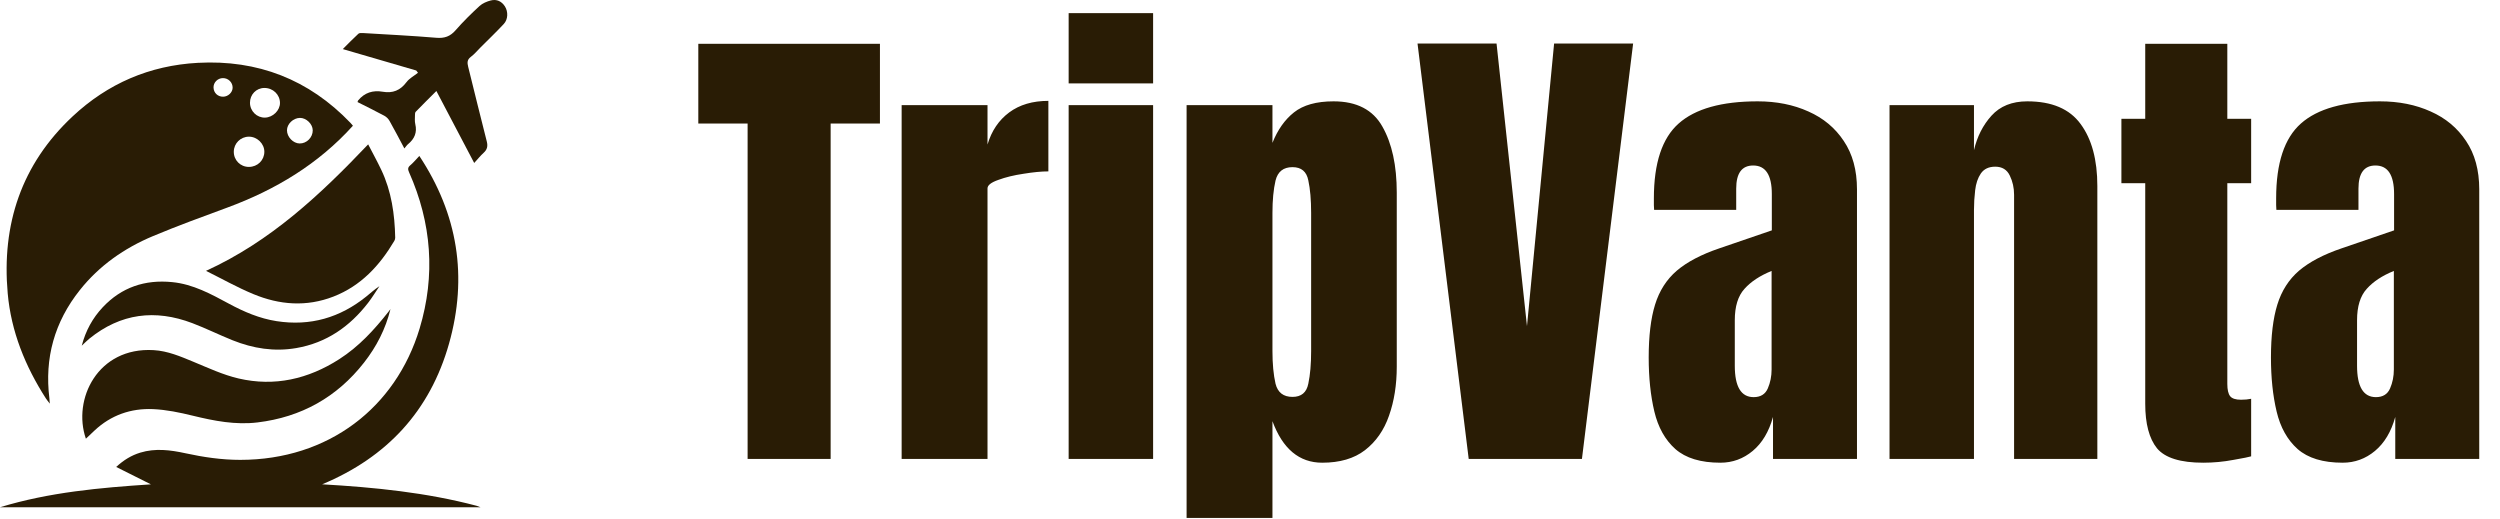 <svg width="207" height="43" viewBox="0 0 207 43" fill="none" xmlns="http://www.w3.org/2000/svg">
<path d="M29.222 10.411C26.355 13.589 22.814 15.713 18.839 17.181C16.772 17.944 14.699 18.698 12.668 19.549C10.296 20.543 8.225 21.986 6.608 24.021C4.511 26.66 3.675 29.65 4.091 32.992C4.103 33.093 4.106 33.195 4.123 33.422C3.971 33.22 3.881 33.115 3.806 33C2.092 30.335 0.919 27.446 0.638 24.29C0.129 18.59 1.761 13.614 6.014 9.636C8.927 6.912 12.394 5.42 16.377 5.203C21.342 4.933 25.574 6.579 29.023 10.178C29.096 10.254 29.16 10.338 29.222 10.411ZM20.611 13.82C21.324 13.818 21.884 13.271 21.888 12.57C21.892 11.899 21.288 11.309 20.604 11.316C19.918 11.322 19.366 11.871 19.358 12.554C19.349 13.261 19.905 13.823 20.611 13.82ZM20.698 8.513C20.703 9.202 21.267 9.756 21.946 9.738C22.599 9.72 23.187 9.141 23.182 8.52C23.176 7.828 22.602 7.279 21.888 7.283C21.218 7.286 20.693 7.829 20.698 8.513ZM25.895 10.79C25.891 10.269 25.357 9.753 24.832 9.762C24.277 9.772 23.765 10.262 23.762 10.786C23.759 11.338 24.274 11.875 24.812 11.88C25.395 11.886 25.899 11.379 25.895 10.79ZM18.478 8.007C18.888 8.001 19.256 7.654 19.262 7.267C19.269 6.825 18.904 6.463 18.455 6.467C18.022 6.47 17.666 6.831 17.68 7.251C17.694 7.692 18.034 8.014 18.478 8.007Z" fill="#291C05"/>
<path d="M0 42C4.078 40.755 8.298 40.38 12.495 40.104C11.575 39.643 10.634 39.172 9.621 38.664C10.249 38.084 10.882 37.703 11.611 37.479C12.863 37.096 14.112 37.259 15.352 37.529C16.85 37.855 18.359 38.077 19.893 38.077C27.185 38.076 32.769 33.755 34.744 27.202C36.069 22.803 35.741 18.47 33.871 14.265C33.766 14.028 33.75 13.872 33.969 13.688C34.221 13.478 34.431 13.217 34.721 12.913C37.916 17.743 38.741 22.925 37.18 28.451C35.608 34.013 32.052 37.858 26.675 40.1C31.012 40.352 35.285 40.775 39.461 41.879C39.534 41.898 39.604 41.931 39.786 42C26.445 42 13.223 42 0 42Z" fill="#291C05"/>
<path d="M17.057 22.427C22.397 19.987 26.509 16.135 30.484 11.953C30.852 12.665 31.235 13.358 31.574 14.072C32.416 15.843 32.682 17.738 32.723 19.675C32.724 19.763 32.697 19.863 32.653 19.939C31.439 21.985 29.892 23.668 27.613 24.555C25.369 25.428 23.14 25.249 20.973 24.349C19.632 23.793 18.36 23.073 17.057 22.427Z" fill="#291C05"/>
<path d="M32.331 25.594C31.927 27.24 31.174 28.703 30.144 30.02C27.896 32.896 24.935 34.541 21.323 34.977C19.505 35.197 17.728 34.852 15.96 34.419C14.881 34.155 13.773 33.923 12.669 33.875C10.84 33.796 9.187 34.372 7.825 35.649C7.585 35.874 7.348 36.101 7.111 36.325C5.985 33.063 8.091 28.718 12.724 28.991C13.891 29.06 14.934 29.509 15.993 29.947C17.229 30.457 18.462 31.037 19.755 31.338C22.738 32.032 25.523 31.384 28.087 29.741C29.711 28.701 30.991 27.307 32.17 25.806C32.225 25.736 32.277 25.665 32.331 25.594Z" fill="#291C05"/>
<path d="M34.465 5.837C32.468 5.255 30.472 4.673 28.383 4.064C28.848 3.601 29.249 3.186 29.672 2.796C29.749 2.724 29.919 2.729 30.044 2.736C32.074 2.858 34.105 2.959 36.13 3.128C36.804 3.185 37.276 3.017 37.721 2.507C38.339 1.798 39.014 1.134 39.708 0.496C39.954 0.27 40.31 0.123 40.641 0.037C41.123 -0.087 41.538 0.107 41.807 0.529C42.087 0.968 42.067 1.605 41.717 1.981C41.092 2.651 40.429 3.285 39.782 3.933C39.519 4.196 39.279 4.491 38.983 4.71C38.664 4.947 38.685 5.21 38.766 5.534C39.28 7.59 39.777 9.651 40.304 11.704C40.405 12.098 40.346 12.378 40.046 12.651C39.774 12.899 39.542 13.191 39.264 13.494C38.219 11.507 37.191 9.55 36.132 7.534C35.529 8.137 34.968 8.691 34.42 9.257C34.36 9.319 34.36 9.454 34.359 9.555C34.356 9.794 34.331 10.042 34.385 10.27C34.552 10.967 34.321 11.501 33.783 11.939C33.682 12.021 33.611 12.139 33.482 12.292C33.067 11.514 32.673 10.754 32.252 10.009C32.156 9.838 31.993 9.676 31.82 9.583C31.087 9.189 30.339 8.823 29.604 8.451C29.631 8.368 29.633 8.34 29.648 8.323C30.184 7.668 30.874 7.452 31.698 7.597C32.511 7.739 33.146 7.488 33.654 6.806C33.893 6.486 34.286 6.282 34.609 6.025C34.561 5.963 34.513 5.9 34.465 5.837Z" fill="#291C05"/>
<path d="M6.769 28.624C7.093 27.38 7.671 26.331 8.503 25.445C10.062 23.785 12.002 23.134 14.265 23.36C15.996 23.532 17.47 24.347 18.955 25.146C20.2 25.816 21.483 26.37 22.896 26.59C25.687 27.025 28.155 26.307 30.336 24.546C30.686 24.263 31.018 23.956 31.418 23.696C31.107 24.156 30.819 24.634 30.48 25.073C28.957 27.046 27.029 28.389 24.529 28.821C22.707 29.136 20.954 28.854 19.26 28.175C18.139 27.725 17.054 27.185 15.925 26.756C12.85 25.588 9.985 25.941 7.396 28.043C7.192 28.209 7.009 28.401 6.769 28.624Z" fill="#291C05"/>
<path d="M61.902 38V10.227H57.82V3.625H72.859V10.227H68.777V38H61.902ZM74.656 38V8.703H81.766V11.965C82.104 10.832 82.703 9.947 83.562 9.309C84.422 8.671 85.503 8.352 86.805 8.352V14.191C86.232 14.191 85.548 14.257 84.754 14.387C83.96 14.504 83.263 14.673 82.664 14.895C82.065 15.103 81.766 15.337 81.766 15.598V38H74.656ZM88.484 6.906V1.086H95.477V6.906H88.484ZM88.484 38V8.703H95.477V38H88.484ZM98.25 42.883V8.703H105.359V11.828C105.789 10.747 106.382 9.908 107.137 9.309C107.905 8.697 108.999 8.391 110.418 8.391C112.332 8.391 113.68 9.087 114.461 10.48C115.255 11.874 115.652 13.697 115.652 15.949V30.363C115.652 31.861 115.438 33.215 115.008 34.426C114.591 35.624 113.927 36.574 113.016 37.277C112.117 37.967 110.939 38.312 109.48 38.312C107.579 38.312 106.206 37.167 105.359 34.875V42.883H98.25ZM107.02 32.863C107.749 32.863 108.185 32.499 108.328 31.77C108.484 31.04 108.562 30.142 108.562 29.074V17.629C108.562 16.548 108.484 15.65 108.328 14.934C108.185 14.204 107.749 13.84 107.02 13.84C106.264 13.84 105.796 14.211 105.613 14.953C105.444 15.682 105.359 16.574 105.359 17.629V29.074C105.359 30.129 105.444 31.027 105.613 31.77C105.796 32.499 106.264 32.863 107.02 32.863ZM121.609 38L117.371 3.605H123.914L126.434 27.004L128.68 3.605H135.223L130.984 38H121.609ZM142.449 38.312C140.822 38.312 139.578 37.935 138.719 37.18C137.872 36.425 137.293 35.389 136.98 34.074C136.668 32.759 136.512 31.268 136.512 29.602C136.512 27.818 136.688 26.359 137.039 25.227C137.391 24.081 137.99 23.143 138.836 22.414C139.695 21.685 140.874 21.066 142.371 20.559L146.707 19.074V16.066C146.707 14.491 146.193 13.703 145.164 13.703C144.227 13.703 143.758 14.341 143.758 15.617V17.375H136.961C136.948 17.271 136.941 17.141 136.941 16.984C136.941 16.815 136.941 16.626 136.941 16.418C136.941 13.501 137.625 11.438 138.992 10.227C140.372 9.003 142.553 8.391 145.535 8.391C147.098 8.391 148.497 8.671 149.734 9.23C150.971 9.777 151.948 10.591 152.664 11.672C153.393 12.753 153.758 14.087 153.758 15.676V38H146.805V34.523C146.466 35.747 145.906 36.685 145.125 37.336C144.344 37.987 143.452 38.312 142.449 38.312ZM145.203 32.883C145.776 32.883 146.167 32.642 146.375 32.16C146.583 31.678 146.688 31.158 146.688 30.598V22.434C145.724 22.824 144.975 23.319 144.441 23.918C143.908 24.504 143.641 25.37 143.641 26.516V30.285C143.641 32.017 144.161 32.883 145.203 32.883ZM156.453 38V8.703H163.445V12.434C163.706 11.314 164.188 10.363 164.891 9.582C165.607 8.788 166.596 8.391 167.859 8.391C169.891 8.391 171.362 9.016 172.273 10.266C173.198 11.516 173.66 13.228 173.66 15.402V38H166.766V16.125C166.766 15.552 166.648 15.025 166.414 14.543C166.18 14.048 165.776 13.801 165.203 13.801C164.669 13.801 164.272 13.99 164.012 14.367C163.764 14.732 163.608 15.194 163.543 15.754C163.478 16.301 163.445 16.848 163.445 17.395V38H156.453ZM182.43 38.312C180.542 38.312 179.266 37.915 178.602 37.121C177.951 36.314 177.625 35.083 177.625 33.43V15.168H175.652V9.836H177.625V3.625H184.422V9.836H186.395V15.168H184.422V31.789C184.422 32.271 184.5 32.609 184.656 32.805C184.812 33 185.112 33.098 185.555 33.098C185.867 33.098 186.147 33.072 186.395 33.02V37.785C186.238 37.837 185.75 37.935 184.93 38.078C184.109 38.234 183.276 38.312 182.43 38.312ZM193.973 38.312C192.345 38.312 191.102 37.935 190.242 37.18C189.396 36.425 188.816 35.389 188.504 34.074C188.191 32.759 188.035 31.268 188.035 29.602C188.035 27.818 188.211 26.359 188.562 25.227C188.914 24.081 189.513 23.143 190.359 22.414C191.219 21.685 192.397 21.066 193.895 20.559L198.23 19.074V16.066C198.23 14.491 197.716 13.703 196.688 13.703C195.75 13.703 195.281 14.341 195.281 15.617V17.375H188.484C188.471 17.271 188.465 17.141 188.465 16.984C188.465 16.815 188.465 16.626 188.465 16.418C188.465 13.501 189.148 11.438 190.516 10.227C191.896 9.003 194.077 8.391 197.059 8.391C198.621 8.391 200.021 8.671 201.258 9.23C202.495 9.777 203.471 10.591 204.188 11.672C204.917 12.753 205.281 14.087 205.281 15.676V38H198.328V34.523C197.99 35.747 197.43 36.685 196.648 37.336C195.867 37.987 194.975 38.312 193.973 38.312ZM196.727 32.883C197.299 32.883 197.69 32.642 197.898 32.16C198.107 31.678 198.211 31.158 198.211 30.598V22.434C197.247 22.824 196.499 23.319 195.965 23.918C195.431 24.504 195.164 25.37 195.164 26.516V30.285C195.164 32.017 195.685 32.883 196.727 32.883Z" fill="#291C05"/>
</svg>
